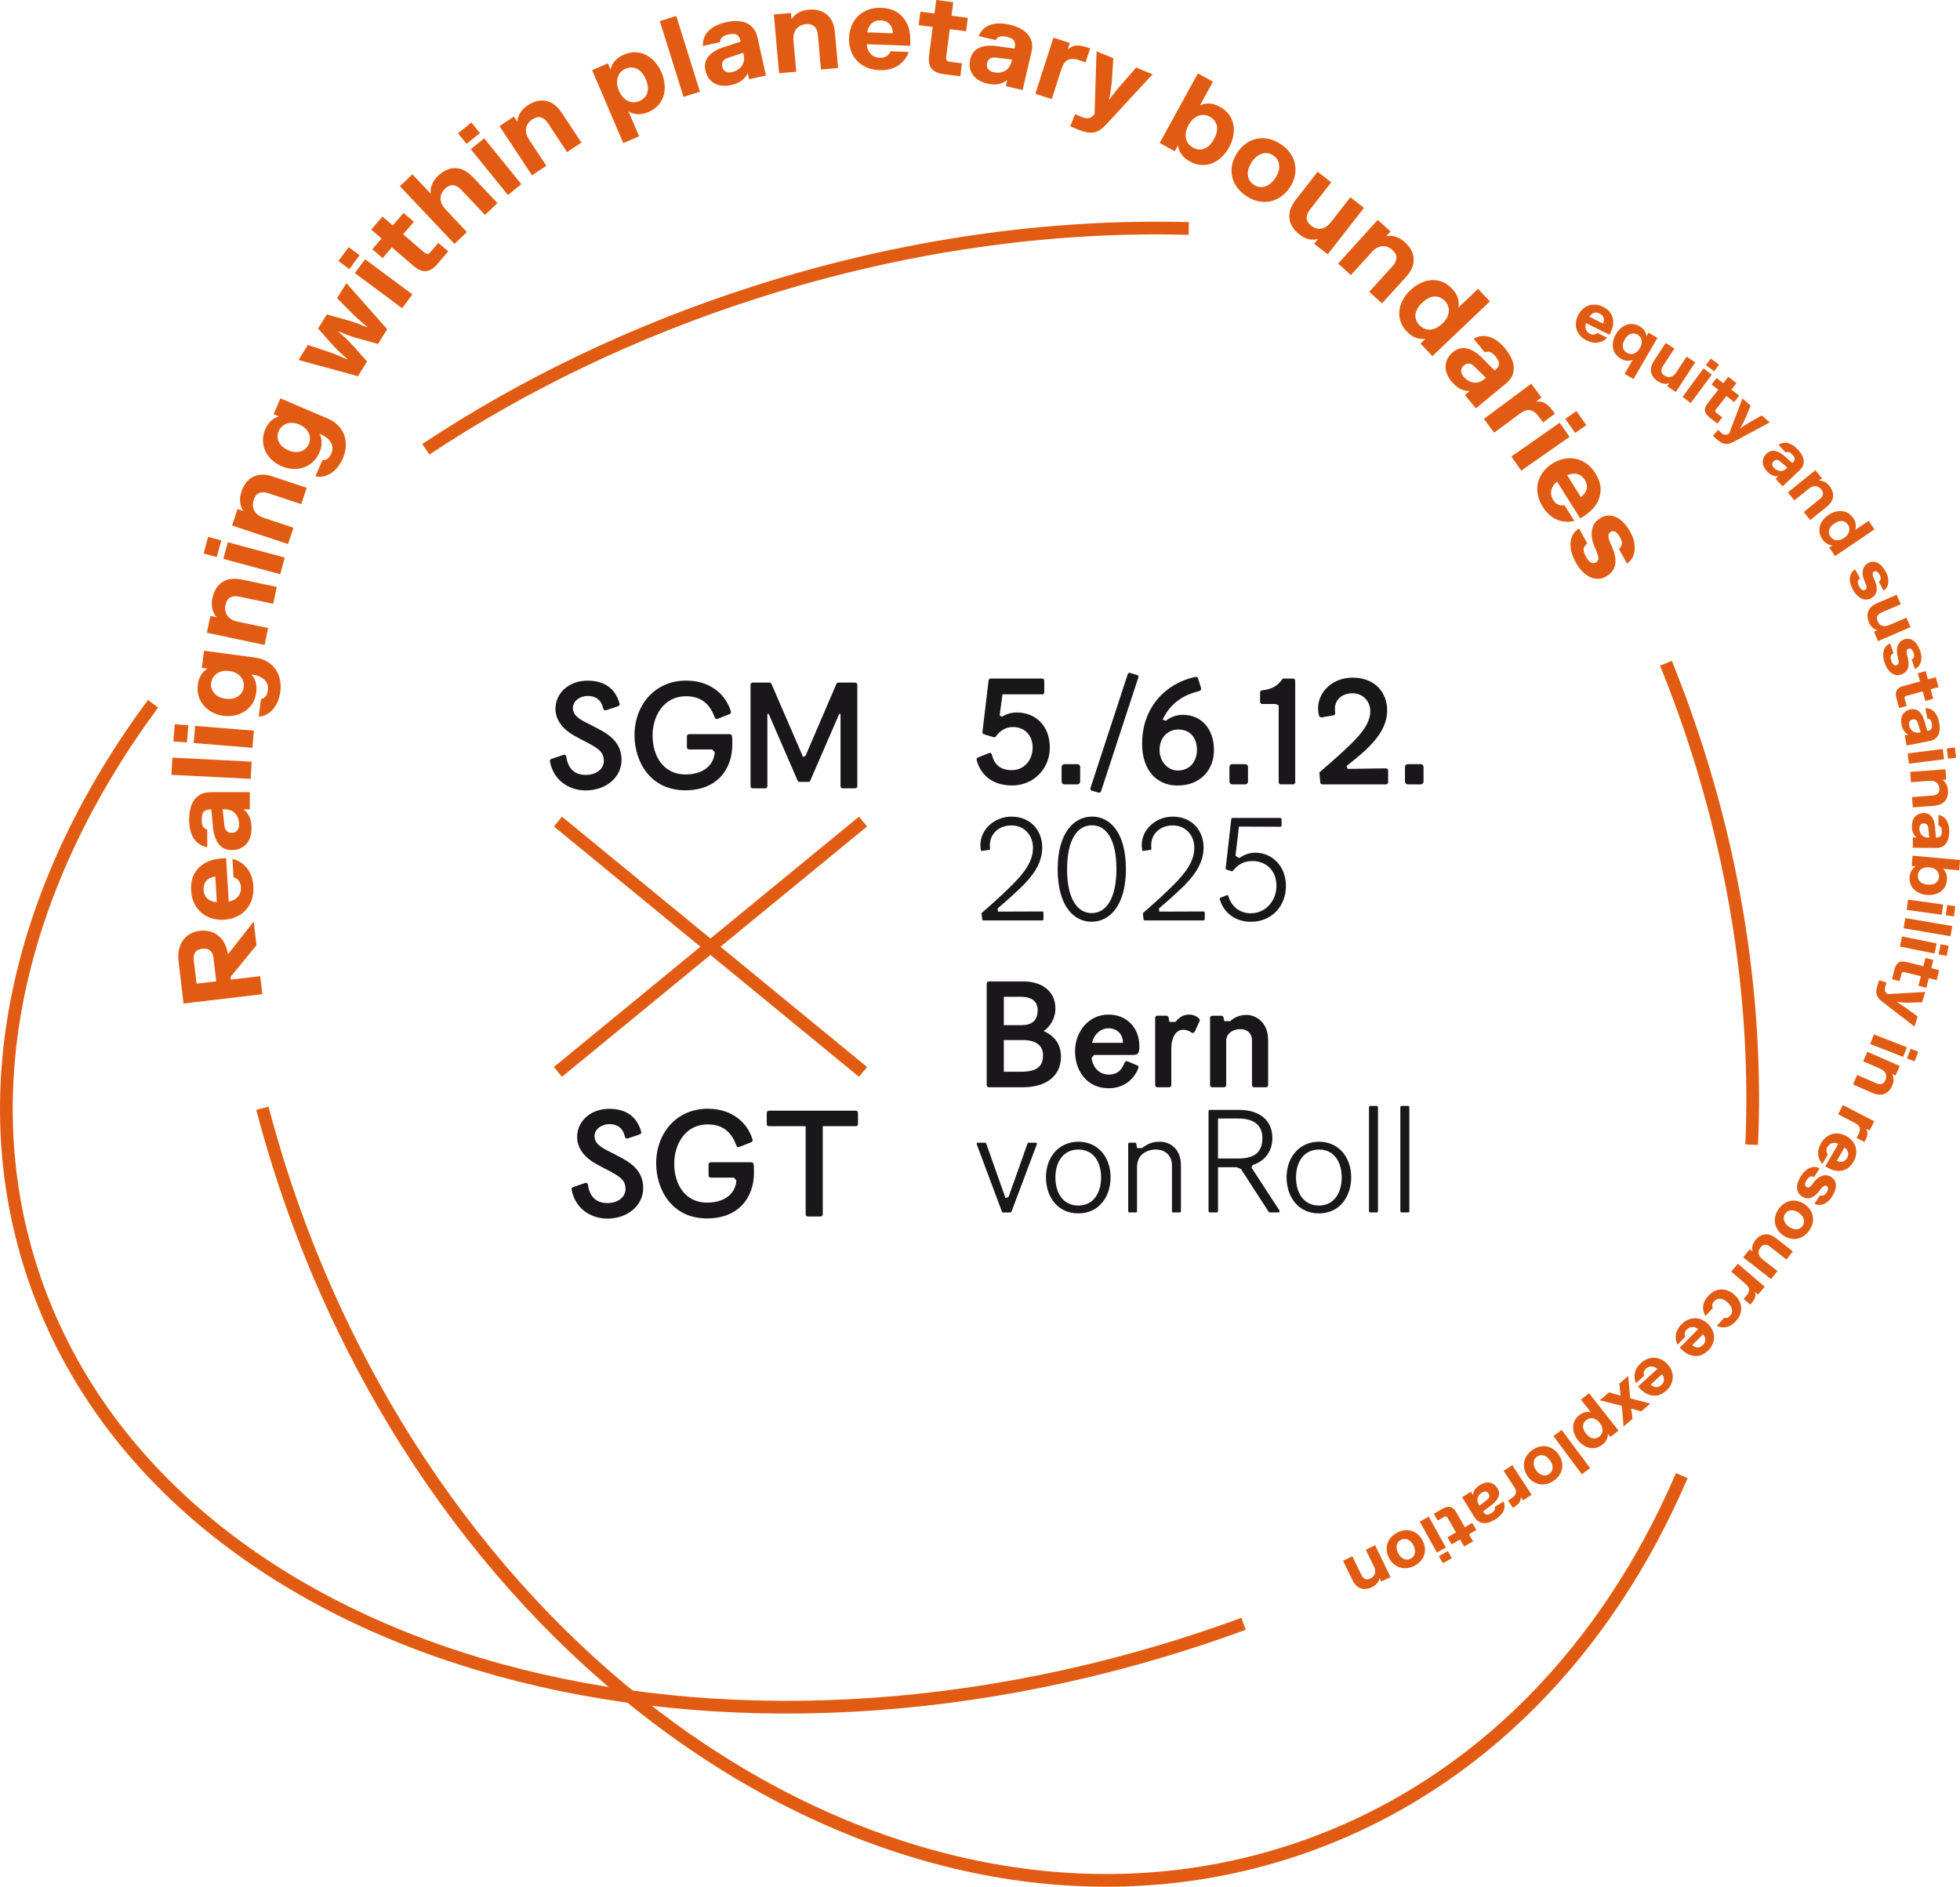 <?xml version="1.0" encoding="UTF-8"?><svg id="Ebene_1" xmlns="http://www.w3.org/2000/svg" xmlns:xlink="http://www.w3.org/1999/xlink" viewBox="0 0 462.36 445.1"><defs><style>.cls-1{stroke:#e15c12;stroke-width:3px;}.cls-1,.cls-2{fill:none;}.cls-3{fill:#1a171b;}.cls-4{fill:#e15c12;}.cls-5{clip-path:url(#clippath-1);}.cls-6{clip-path:url(#clippath);}</style><clipPath id="clippath"><rect class="cls-2" width="462.36" height="445.1"/></clipPath><clipPath id="clippath-1"><rect class="cls-2" width="462.36" height="445.1"/></clipPath></defs><g class="cls-6"><path class="cls-4" d="M376.58,130.03c.11.28.22.56.31.82.09.26.15.51.17.73.02.22-.01.43-.1.62-.09.19-.25.35-.48.48-.83.46-1.62-.01-2.39-1.4-.4-.74-.57-1.35-.5-1.83.07-.49.36-.89.87-1.21l-1.96-3.56c-.6.35-1.07.8-1.39,1.35-.33.55-.53,1.17-.61,1.86-.08.69-.02,1.44.18,2.24.2.8.53,1.63,1,2.49.46.84.98,1.56,1.55,2.14.57.58,1.15,1.03,1.77,1.33s1.24.46,1.89.46c.64,0,1.27-.16,1.88-.5.75-.41,1.3-.89,1.67-1.44.36-.55.57-1.13.63-1.77s0-1.3-.17-2c-.17-.7-.42-1.4-.74-2.1l-.28-.61c-.32-.72-.47-1.3-.46-1.73,0-.43.21-.75.6-.97.28-.15.61-.15.98,0,.37.16.76.61,1.17,1.34.38.69.51,1.26.4,1.7-.11.45-.34.78-.69.99l1.92,3.49c.45-.29.83-.68,1.15-1.18.32-.5.52-1.08.62-1.73.1-.65.07-1.36-.07-2.13-.15-.76-.45-1.57-.92-2.41-.45-.81-.94-1.51-1.49-2.1-.55-.58-1.12-1.03-1.71-1.33-.6-.3-1.2-.46-1.83-.46-.62,0-1.24.16-1.85.5-.7.39-1.23.86-1.57,1.41-.35.56-.55,1.15-.63,1.8-.07.64-.04,1.31.12,2.01.15.7.38,1.39.7,2.07l.27.61ZM374.29,115.34c-.15.72-.61,1.36-1.37,1.92l-3.23-5.14c.88-.38,1.67-.48,2.39-.3.71.18,1.3.64,1.76,1.36.45.73.61,1.45.46,2.16M369.06,119.15c-.4.14-.84.13-1.34-.04-.5-.17-.93-.54-1.29-1.12-.49-.79-.65-1.58-.46-2.38.19-.8.63-1.47,1.34-1.99l5.47,8.7.57-.36c.5-.31.97-.65,1.41-1.02.45-.36.84-.75,1.2-1.16.94-1.12,1.47-2.38,1.6-3.79.13-1.41-.29-2.86-1.23-4.37-.6-.95-1.3-1.71-2.09-2.27-.8-.56-1.64-.94-2.54-1.12-.9-.18-1.82-.18-2.76.01-.94.19-1.85.56-2.73,1.11-.88.55-1.61,1.21-2.19,1.98-.58.77-.98,1.6-1.2,2.49-.22.89-.24,1.83-.07,2.81s.57,1.96,1.18,2.94c.48.77,1.02,1.41,1.62,1.92.6.51,1.21.89,1.86,1.15.65.26,1.31.4,1.98.44s1.34-.03,1.99-.21l-2.34-3.71ZM369.25,98.81l2.33,3.33,2.63-1.84-2.33-3.33-2.63,1.84ZM356.53,107.7l2.33,3.33,11.4-7.97-2.33-3.33-11.4,7.97ZM364.01,99.67l2.79-2.08-.56-.75c-.68-.92-1.33-1.52-1.94-1.8-.61-.29-1.27-.39-1.95-.3l1.29-.96-2.43-3.26-11.16,8.3,2.43,3.26,6.01-4.47c.96-.71,1.79-.99,2.5-.83.71.16,1.35.62,1.91,1.38l1.12,1.5ZM344.69,87.4c.02-.46.24-.86.66-1.2.36-.29.74-.44,1.15-.43.41,0,.84.23,1.29.67l2.73,2.68-.31.26c-.88.73-1.77,1.01-2.66.86-.89-.16-1.66-.63-2.31-1.41-.4-.48-.58-.95-.56-1.41M350.28,83.14c.35-.19.73-.24,1.14-.13.41.11.87.47,1.37,1.07.62.76.89,1.38.81,1.86-.08.49-.39.94-.91,1.38l-.1.09-3.02-3.03c-1.13-1.15-2.29-1.87-3.48-2.16-1.19-.29-2.3-.01-3.33.84-.59.49-1.03,1.02-1.31,1.6-.28.58-.43,1.17-.45,1.77-.01.6.1,1.2.35,1.81s.59,1.18,1.03,1.71c.77.93,1.52,1.56,2.23,1.87.72.31,1.41.45,2.09.43l-1.13.94,2.59,3.14,7.12-5.87c.71-.59,1.21-1.23,1.49-1.91.28-.68.39-1.38.32-2.09-.07-.71-.28-1.43-.65-2.15-.37-.73-.83-1.43-1.39-2.1-1.16-1.4-2.38-2.31-3.66-2.72-1.29-.41-2.54-.27-3.77.42l2.65,3.22ZM338.65,77.44c-.52.21-1.02.32-1.48.32-.47,0-.9-.1-1.29-.29-.39-.19-.73-.44-1.01-.73-.32-.34-.57-.71-.75-1.12-.18-.41-.25-.84-.22-1.3.03-.46.17-.94.43-1.43.26-.49.65-.99,1.18-1.49s1.05-.87,1.55-1.11c.5-.23.98-.35,1.44-.35.45,0,.88.1,1.29.29s.77.46,1.09.79c.28.3.51.65.67,1.06.17.41.24.84.22,1.3-.02.46-.15.95-.39,1.46-.24.51-.62,1.02-1.15,1.52s-1.06.86-1.58,1.08M335.1,81.06l2.8,2.95,13.57-12.91-2.8-2.95-4.65,4.42c.15-.61.13-1.32-.08-2.12-.21-.8-.68-1.59-1.42-2.36-.73-.76-1.51-1.3-2.35-1.62-.84-.32-1.69-.44-2.55-.38-.86.07-1.71.3-2.55.71-.84.41-1.63.96-2.35,1.64-.72.69-1.31,1.44-1.76,2.26-.45.82-.73,1.66-.84,2.51-.11.86-.03,1.71.25,2.57.27.86.77,1.67,1.5,2.43.74.77,1.5,1.29,2.29,1.53.79.25,1.49.31,2.11.18l-1.16,1.11ZM328.02,54.6l-3.01-2.73-9.35,10.3,3.01,2.73,4.95-5.45c.77-.85,1.58-1.3,2.45-1.37.87-.07,1.66.23,2.39.89.67.61.99,1.24.96,1.89-.03.64-.34,1.29-.93,1.94l-5.49,6.04,3.01,2.73,5.67-6.24c1.27-1.4,1.87-2.82,1.8-4.25-.07-1.44-.76-2.75-2.08-3.95-.67-.61-1.38-1.04-2.13-1.28-.74-.24-1.49-.29-2.24-.16l.99-1.09ZM310,57.5l3.21,2.5,8.55-10.97-3.21-2.5-4.52,5.8c-.7.9-1.47,1.43-2.29,1.59-.83.16-1.62-.06-2.4-.67-.72-.56-1.08-1.16-1.1-1.81-.02-.65.24-1.31.78-2l5.02-6.43-3.21-2.5-5.18,6.65c-1.16,1.49-1.65,2.95-1.48,4.38.18,1.43.97,2.69,2.38,3.79.72.56,1.45.93,2.2,1.1.75.17,1.47.15,2.16-.08l-.9,1.16ZM299.95,43.08c-.37.35-.77.61-1.22.8-.44.19-.92.27-1.42.25-.5-.02-1.01-.2-1.53-.55-.52-.34-.89-.74-1.1-1.19-.21-.45-.32-.92-.33-1.4,0-.48.08-.96.26-1.43.17-.47.39-.9.64-1.29.26-.39.57-.75.93-1.1.37-.35.77-.61,1.22-.8.45-.19.92-.27,1.42-.25.5.02,1.01.2,1.53.55.52.34.89.74,1.1,1.19.21.45.32.92.32,1.4,0,.48-.08.96-.26,1.43-.17.47-.39.9-.64,1.29-.26.39-.57.75-.93,1.1M305.44,41.52c.21-.94.22-1.87.05-2.77-.17-.9-.54-1.77-1.1-2.58-.56-.82-1.32-1.54-2.27-2.17-.97-.64-1.94-1.05-2.91-1.25s-1.91-.19-2.81,0c-.9.2-1.74.58-2.52,1.14-.78.57-1.45,1.28-2.02,2.14-.57.86-.96,1.76-1.18,2.7-.21.94-.24,1.86-.06,2.76.17.9.54,1.77,1.1,2.58.56.82,1.32,1.55,2.29,2.19.95.63,1.92,1.04,2.89,1.23.97.19,1.91.19,2.81,0,.9-.2,1.74-.58,2.53-1.14.79-.56,1.46-1.27,2.04-2.13.57-.86.96-1.77,1.16-2.71M281.54,28.01c.43-.36.87-.61,1.31-.75.44-.13.88-.17,1.32-.12.44.06.84.18,1.2.38.41.22.75.51,1.05.85.29.34.49.73.61,1.17.11.44.12.93.03,1.48-.1.55-.32,1.14-.67,1.78-.35.64-.73,1.15-1.14,1.53-.41.38-.83.64-1.27.78-.44.15-.88.19-1.32.12-.44-.07-.86-.21-1.27-.44-.36-.2-.68-.46-.97-.79-.29-.33-.49-.72-.61-1.17-.12-.45-.14-.96-.07-1.52.07-.56.29-1.16.64-1.8.35-.64.74-1.14,1.18-1.51M277.9,34.27c.04.63.28,1.3.72,2,.44.7,1.13,1.31,2.07,1.82.92.51,1.83.78,2.73.83.9.05,1.75-.09,2.55-.42.8-.32,1.54-.81,2.22-1.45.68-.65,1.26-1.4,1.74-2.28.48-.88.81-1.77.99-2.69.18-.92.19-1.8.04-2.65-.16-.85-.49-1.64-1.02-2.37-.52-.73-1.24-1.35-2.17-1.86-.94-.51-1.82-.77-2.65-.77-.83,0-1.52.16-2.07.47l3.09-5.63-3.56-1.96-9.01,16.42,3.57,1.96.77-1.41ZM254.55,30.65c.81.33,1.51.54,2.12.61.61.08,1.16.05,1.65-.09.5-.13.96-.35,1.37-.66.42-.31.83-.69,1.25-1.14l10.95-11.84-3.86-1.59-3.27,3.72c-.58.67-1.15,1.34-1.69,2.02-.54.68-.99,1.28-1.33,1.8l-.1-.04c.13-.6.26-1.33.39-2.18.13-.85.22-1.73.29-2.63l.31-4.9-3.96-1.63-.47,14.85c-.46.51-.91.81-1.34.91-.44.1-.94.03-1.52-.21l-1.71-.7-1.17,2.85,2.08.86ZM256.09,14.71l1.07-3.31-.89-.29c-1.09-.35-1.96-.46-2.63-.34-.67.12-1.25.42-1.76.89l.49-1.53-3.87-1.25-4.26,13.24,3.87,1.25,2.3-7.13c.37-1.14.89-1.85,1.56-2.13.67-.28,1.46-.28,2.36.01l1.78.57ZM233.06,16.24c-.26-.38-.33-.83-.21-1.35.1-.45.32-.8.65-1.04.33-.24.81-.33,1.43-.26l3.79.47-.09.39c-.26,1.11-.79,1.88-1.59,2.29-.8.42-1.7.51-2.69.28-.61-.14-1.04-.4-1.3-.78M234.91,9.46c.16-.37.43-.63.83-.8.39-.16.97-.16,1.74.02.96.22,1.55.55,1.77.99.23.44.26.99.11,1.65l-.03.13-4.23-.57c-1.6-.23-2.95-.09-4.08.39-1.12.49-1.83,1.39-2.14,2.69-.17.75-.2,1.44-.07,2.07.13.63.37,1.19.72,1.68.35.49.81.9,1.38,1.23.56.33,1.18.58,1.86.74,1.18.28,2.15.32,2.91.13.76-.19,1.4-.5,1.92-.92l-.33,1.43,3.96.92,2.1-8.99c.21-.9.22-1.71.03-2.42-.19-.71-.53-1.33-1.01-1.86-.48-.52-1.09-.96-1.82-1.32-.73-.35-1.52-.63-2.38-.83-1.77-.41-3.29-.39-4.56.06-1.27.45-2.18,1.33-2.74,2.63l4.06.95ZM219.18,13c-.18,1.4,0,2.45.56,3.16s1.5,1.15,2.82,1.32l3.98.51.39-3.05-2.92-.38c-.62-.08-.89-.43-.81-1.05l.85-6.63,3.85.5.41-3.18-3.85-.49.41-3.18L220.85,0l-.41,3.18-3.32-.43-.41,3.18,3.32.43-.85,6.63ZM209.82,5.65c.51.53.78,1.26.81,2.21l-6.07-.23c.18-.94.54-1.65,1.1-2.14.55-.49,1.26-.72,2.11-.68.85.03,1.54.31,2.04.84M210.02,12.12c-.1.41-.37.77-.79,1.08-.42.31-.97.46-1.65.43-.93-.03-1.67-.36-2.23-.97-.56-.61-.86-1.35-.89-2.23l10.26.38.02-.67c.02-.59,0-1.17-.04-1.74-.05-.57-.15-1.12-.29-1.64-.39-1.41-1.14-2.56-2.23-3.46-1.09-.9-2.53-1.38-4.31-1.45-1.12-.04-2.14.11-3.06.45-.91.34-1.7.83-2.36,1.46-.66.64-1.17,1.4-1.54,2.28-.37.89-.58,1.85-.62,2.88-.04,1.03.1,2.01.4,2.92.3.91.77,1.71,1.38,2.39.62.68,1.38,1.23,2.28,1.64.9.41,1.93.63,3.09.68.91.03,1.74-.05,2.5-.25.76-.2,1.42-.5,2-.89.58-.39,1.07-.85,1.48-1.39.41-.54.73-1.12.95-1.76l-4.38-.16ZM186.6,3.06l-4.05.36,1.23,13.86,4.05-.36-.65-7.33c-.1-1.14.12-2.05.66-2.73.54-.68,1.3-1.07,2.27-1.16.91-.08,1.59.11,2.04.57.45.46.72,1.13.79,2l.72,8.13,4.05-.36-.75-8.39c-.17-1.88-.8-3.29-1.91-4.21-1.1-.92-2.54-1.31-4.32-1.15-.91.08-1.7.31-2.38.7-.68.38-1.23.9-1.63,1.54l-.13-1.47ZM171.15,16.86c-.4-.23-.66-.61-.77-1.13-.1-.45-.05-.86.14-1.22.19-.36.59-.65,1.18-.85l3.62-1.22.09.39c.25,1.11.1,2.03-.44,2.76-.54.72-1.31,1.2-2.3,1.42-.61.14-1.11.09-1.51-.14M169.88,9.95c-.02-.4.12-.76.4-1.08.29-.32.81-.57,1.58-.74.96-.21,1.63-.17,2.03.12.39.3.67.77.81,1.44l.03.13-4.06,1.32c-1.54.49-2.7,1.2-3.5,2.12-.8.93-1.05,2.04-.76,3.35.17.75.45,1.38.83,1.9.39.52.85.92,1.38,1.2.53.28,1.12.45,1.77.51.65.05,1.32,0,2-.14,1.18-.26,2.08-.65,2.68-1.15.6-.5,1.04-1.05,1.33-1.67l.32,1.44,3.97-.89-2.01-9.01c-.2-.9-.54-1.64-1.03-2.2-.48-.56-1.05-.97-1.71-1.23-.66-.26-1.4-.39-2.21-.4-.81,0-1.65.09-2.5.28-1.77.4-3.14,1.08-4.08,2.04-.95.96-1.39,2.15-1.33,3.56l4.07-.91ZM161.24,22.85l3.88-1.21-5.59-17.87-3.88,1.21,5.59,17.87ZM145.57,19.53c-.02-.56.06-1.06.22-1.49.17-.43.4-.8.72-1.11.31-.31.66-.54,1.04-.7.43-.18.86-.28,1.31-.3.45-.02.88.07,1.3.25.42.18.81.48,1.18.89.37.42.7.96.99,1.63.29.67.45,1.29.49,1.84.04.55-.01,1.05-.17,1.48-.15.43-.39.8-.72,1.11-.33.3-.7.55-1.13.73-.38.16-.78.25-1.22.27-.44.02-.87-.06-1.3-.25s-.84-.48-1.24-.88c-.4-.4-.74-.94-1.02-1.61-.29-.67-.44-1.29-.46-1.86M143.42,14.94l-3.74,1.6,7.35,17.22,3.74-1.6-2.52-5.9c.52.36,1.19.58,2.01.67.82.08,1.72-.08,2.71-.5.97-.41,1.75-.96,2.34-1.64.59-.68,1.01-1.43,1.25-2.26.24-.83.31-1.71.22-2.64-.09-.93-.33-1.86-.72-2.78-.39-.92-.9-1.73-1.51-2.44s-1.3-1.26-2.06-1.67c-.76-.4-1.59-.62-2.5-.67-.9-.04-1.83.14-2.8.56-.98.42-1.73.96-2.24,1.61-.51.65-.81,1.29-.91,1.92l-.63-1.48ZM121.21,27.51l-3.39,2.24,7.68,11.6,3.39-2.24-4.06-6.13c-.63-.95-.87-1.86-.72-2.71.15-.86.63-1.56,1.45-2.1.76-.5,1.45-.66,2.06-.47.62.19,1.17.65,1.65,1.38l4.5,6.8,3.39-2.24-4.65-7.03c-1.04-1.58-2.27-2.51-3.68-2.8-1.41-.29-2.86.06-4.34,1.05-.76.5-1.35,1.08-1.76,1.74-.42.66-.65,1.37-.71,2.13l-.81-1.23ZM110.06,33.95l3.16-2.56-2.02-2.5-3.16,2.56,2.02,2.49ZM119.81,46.01l3.16-2.56-8.75-10.82-3.16,2.56,8.75,10.81ZM97.28,41.13l-2.95,2.79,12.87,13.61,2.95-2.79-5.05-5.35c-.78-.83-1.18-1.68-1.18-2.55,0-.87.35-1.64,1.07-2.32.66-.62,1.31-.9,1.95-.82.64.08,1.26.44,1.86,1.07l5.61,5.93,2.95-2.79-5.79-6.12c-1.3-1.37-2.67-2.08-4.1-2.12-1.44-.04-2.8.55-4.1,1.78-.66.62-1.14,1.3-1.44,2.02-.3.72-.41,1.46-.33,2.22l-4.32-4.57ZM97.52,62.71c1.07.92,2.05,1.34,2.95,1.27.9-.08,1.78-.62,2.66-1.64l2.61-3.04-2.33-2-1.92,2.23c-.41.47-.85.51-1.32.1l-5.07-4.36,2.53-2.94-2.44-2.09-2.53,2.94-2.44-2.09-2.65,3.08,2.44,2.09-2.18,2.54,2.44,2.09,2.18-2.54,5.07,4.36ZM82.41,63.48l2.42-3.27-2.58-1.91-2.42,3.27,2.58,1.91ZM94.87,72.72l2.42-3.27-11.17-8.29-2.42,3.26,11.17,8.29ZM75.03,77.51l3.15,3.54c.65.74,1.31,1.42,1.97,2.03.66.61,1.25,1.14,1.77,1.59l-.06.09c-.62-.28-1.35-.6-2.17-.94-.83-.35-1.7-.67-2.62-.97l-4.44-1.47-2.2,3.54,14,3.83,2.16-3.48-3.15-3.54c-.55-.64-1.15-1.26-1.8-1.86-.65-.61-1.26-1.16-1.83-1.66l.03-.04c.7.29,1.47.59,2.3.91.83.32,1.65.58,2.47.79l4.57,1.27,2.16-3.48-9.62-10.87-2.2,3.54,3.28,3.33c.68.7,1.36,1.34,2.03,1.92.67.59,1.28,1.1,1.8,1.53l-.06.09c-.63-.27-1.37-.56-2.21-.88-.84-.32-1.74-.61-2.69-.87l-4.57-1.27-2.06,3.32ZM75.72,102.49c.64.27,1.16.59,1.56.96.4.36.69.74.88,1.13.19.39.28.79.28,1.19,0,.4-.09.79-.24,1.15-.08.18-.17.37-.29.57-.12.2-.26.39-.42.55-.17.16-.37.29-.61.4-.24.1-.52.14-.84.12l-1.63,3.81c.67.15,1.33.15,1.96,0,.63-.15,1.23-.41,1.79-.78.56-.37,1.07-.86,1.54-1.45s.87-1.29,1.21-2.07c.39-.9.61-1.82.66-2.74.06-.93-.06-1.8-.34-2.63-.29-.83-.75-1.59-1.4-2.27-.65-.68-1.48-1.24-2.5-1.68l-11.19-4.78-1.6,3.74,1.23.52c-.2.07-.44.16-.72.29-.28.12-.56.3-.86.54-.29.23-.58.53-.86.9-.28.36-.53.8-.75,1.31-.39.9-.57,1.79-.55,2.66.02.87.2,1.69.56,2.46.36.77.87,1.47,1.52,2.09.66.62,1.43,1.12,2.31,1.5.89.38,1.78.59,2.68.64.9.05,1.76-.07,2.56-.35.81-.27,1.53-.71,2.17-1.31.64-.6,1.15-1.34,1.53-2.23.22-.51.36-.99.43-1.45.07-.46.09-.87.06-1.26-.03-.38-.1-.71-.2-1-.1-.29-.2-.52-.3-.7l.37.16ZM66.57,105.33c-.37-.35-.65-.73-.82-1.14-.18-.4-.27-.82-.27-1.24,0-.42.08-.83.25-1.22.18-.43.44-.79.76-1.1.32-.31.7-.53,1.13-.68.43-.15.9-.21,1.4-.19.5.02,1.04.15,1.59.39.56.24,1.02.53,1.39.89.37.35.65.73.84,1.14.18.41.28.84.28,1.28,0,.45-.09.89-.27,1.31-.17.39-.41.73-.71,1.02-.31.29-.67.51-1.08.66-.41.15-.88.22-1.39.19-.51-.03-1.06-.16-1.65-.42-.59-.25-1.07-.55-1.44-.91M56.03,120.11l-1.28,3.86,13.2,4.38,1.28-3.86-6.98-2.32c-1.08-.36-1.83-.92-2.24-1.69-.41-.77-.47-1.61-.16-2.55.29-.86.73-1.41,1.33-1.64s1.32-.21,2.15.07l7.74,2.57,1.28-3.86-8-2.66c-1.79-.6-3.33-.57-4.62.07-1.29.64-2.21,1.81-2.77,3.5-.29.86-.39,1.68-.31,2.46.08.78.33,1.48.76,2.11l-1.4-.46ZM51.14,131.41l1.06-3.93-3.1-.84-1.06,3.93,3.1.84ZM66.11,135.46l1.06-3.93-13.43-3.62-1.06,3.93,13.43,3.62ZM49.64,145.29l-.84,3.98,13.61,2.88.84-3.98-7.2-1.52c-1.12-.24-1.92-.71-2.42-1.43-.5-.71-.64-1.55-.44-2.51.19-.89.57-1.48,1.14-1.78.57-.3,1.29-.36,2.14-.18l7.98,1.69.84-3.98-8.24-1.74c-1.85-.39-3.38-.19-4.58.59-1.2.78-1.99,2.05-2.36,3.79-.19.89-.2,1.72-.03,2.48.17.76.5,1.44.99,2.02l-1.44-.3ZM59.65,159.17c.69.09,1.27.26,1.75.51.48.24.86.53,1.15.86.29.33.48.69.58,1.08.1.39.12.78.07,1.17-.03.19-.07.4-.12.63-.06.23-.14.44-.26.64-.12.2-.28.38-.48.54-.2.16-.46.28-.77.34l-.55,4.11c.69-.03,1.32-.21,1.89-.52.57-.31,1.08-.72,1.52-1.23.44-.51.8-1.11,1.09-1.81.29-.7.49-1.47.61-2.32.13-.97.1-1.91-.09-2.82-.19-.91-.54-1.72-1.03-2.45-.5-.72-1.15-1.33-1.96-1.82-.81-.49-1.76-.8-2.85-.95l-12.06-1.62-.54,4.03,1.33.18c-.18.12-.38.28-.62.47-.23.19-.46.44-.68.75-.22.3-.42.67-.59,1.09-.17.43-.3.91-.37,1.46-.13.97-.07,1.88.18,2.71.25.83.65,1.58,1.2,2.23.55.65,1.23,1.19,2.02,1.61.8.42,1.67.7,2.63.82.95.13,1.87.09,2.75-.1.88-.2,1.67-.54,2.38-1.02.7-.48,1.28-1.1,1.75-1.84.46-.75.75-1.6.88-2.55.07-.55.08-1.05.03-1.51-.06-.46-.15-.87-.28-1.23-.13-.36-.28-.66-.46-.91-.17-.25-.33-.45-.47-.59l.4.05ZM51.59,164.35c-.45-.24-.82-.53-1.1-.88-.28-.34-.47-.72-.59-1.12-.12-.4-.15-.82-.09-1.24.06-.46.21-.88.44-1.26.23-.38.54-.7.91-.96.38-.25.81-.44,1.3-.55.49-.11,1.04-.13,1.64-.05.6.08,1.13.24,1.58.48.45.24.82.53,1.11.88.29.34.49.73.61,1.16.12.43.15.88.09,1.33-.06.42-.19.82-.41,1.17-.22.36-.51.66-.87.92-.36.26-.79.44-1.29.56-.5.11-1.07.13-1.71.04-.64-.09-1.18-.25-1.63-.49M44.1,175.16l.33-4.05-3.2-.26-.33,4.05,3.2.26ZM59.56,176.42l.33-4.05-13.86-1.13-.33,4.05,13.86,1.13ZM59.15,183.74l.21-4.06-18.7-.95-.21,4.06,18.7.95ZM55.94,195.96c-.31.34-.74.51-1.27.51-.46,0-.85-.13-1.16-.4s-.5-.71-.58-1.34l-.4-3.8h.4c1.14,0,2.01.34,2.59,1.03.59.69.88,1.54.88,2.56,0,.62-.16,1.11-.47,1.44M48.92,195.7c-.39-.07-.71-.28-.96-.63-.25-.35-.38-.91-.38-1.7,0-.98.19-1.63.56-1.95.38-.32.9-.48,1.58-.48h.13l.4,4.25c.14,1.6.58,2.9,1.31,3.88.73.98,1.77,1.47,3.1,1.47.77,0,1.44-.13,2.03-.4.59-.27,1.08-.63,1.47-1.08.39-.46.69-.99.88-1.62.2-.62.29-1.28.29-1.98,0-1.21-.18-2.17-.53-2.86-.36-.69-.8-1.25-1.34-1.66h1.47s0-4.06,0-4.06h-9.23c-.93,0-1.72.17-2.37.52-.65.35-1.18.82-1.58,1.4-.4.59-.69,1.28-.87,2.07-.18.79-.27,1.63-.27,2.5,0,1.82.36,3.29,1.1,4.43.73,1.13,1.79,1.82,3.18,2.07v-4.17ZM48.67,207.81c.48-.55,1.18-.9,2.12-1.02l.36,6.06c-.95-.09-1.7-.38-2.24-.88-.54-.5-.83-1.18-.88-2.04-.05-.85.16-1.56.64-2.12M55.09,206.99c.42.07.8.29,1.15.68s.55.92.59,1.6c.06.93-.19,1.7-.75,2.31-.55.61-1.26.98-2.13,1.11l-.61-10.25-.67.04c-.59.04-1.16.11-1.73.21-.57.11-1.1.25-1.61.45-1.36.53-2.44,1.38-3.22,2.55-.79,1.17-1.13,2.65-1.02,4.43.07,1.12.31,2.12.74,3,.43.88.99,1.61,1.68,2.2.7.59,1.51,1.03,2.42,1.32.92.29,1.9.4,2.93.33,1.03-.06,1.99-.29,2.87-.68.88-.39,1.63-.93,2.25-1.61.62-.68,1.09-1.49,1.41-2.43.32-.94.44-1.99.38-3.15-.05-.91-.22-1.73-.49-2.46-.28-.73-.63-1.37-1.08-1.91-.44-.54-.95-.98-1.53-1.34-.58-.36-1.19-.62-1.84-.77l.26,4.38ZM51.02,231.51l-4.65.55-.68-5.71c-.07-.6.04-1.15.34-1.64.3-.49.87-.79,1.7-.89.83-.1,1.46.06,1.87.46.42.41.66.91.73,1.51l.68,5.71ZM54.39,230.44l6.12-7.46-.66-5.58-6.08,7.73c-.13-.94-.39-1.77-.77-2.51-.38-.74-.86-1.34-1.43-1.82-.57-.48-1.22-.83-1.97-1.05-.74-.22-1.55-.27-2.42-.17-.87.1-1.64.35-2.32.73s-1.25.89-1.69,1.52c-.45.63-.76,1.36-.95,2.2-.19.84-.22,1.76-.1,2.75l1.18,9.96,18.59-2.21-.51-4.25-6.91.82-.08-.66Z"/><path class="cls-4" d="M325.83,373.11l2.2-1.06-3.64-7.51-2.2,1.06,1.92,3.97c.3.62.37,1.17.21,1.67-.16.5-.5.88-1.03,1.13-.49.24-.91.28-1.27.11-.35-.16-.64-.48-.87-.95l-2.13-4.4-2.2,1.07,2.21,4.55c.49,1.02,1.15,1.67,1.96,1.95s1.7.19,2.67-.28c.49-.24.89-.54,1.19-.9.3-.36.5-.76.59-1.21l.38.79ZM329.53,365.62c-.08-.29-.1-.58-.07-.87.03-.29.12-.56.27-.82.15-.26.4-.47.73-.65s.65-.26.95-.24c.3.02.58.09.83.23.25.14.48.32.68.55.2.23.36.46.49.71.13.24.23.51.31.81.08.29.1.58.07.87-.03.29-.12.56-.27.82-.15.26-.4.47-.73.65-.33.18-.65.26-.95.24-.3-.02-.58-.09-.83-.23-.26-.14-.48-.32-.68-.55-.2-.23-.36-.46-.49-.71-.13-.25-.23-.52-.31-.81M328.78,368.96c.44.38.92.65,1.45.82.53.17,1.08.22,1.68.16.59-.06,1.19-.25,1.8-.57.61-.33,1.11-.72,1.49-1.17.38-.46.65-.95.8-1.48.15-.53.2-1.08.12-1.65-.07-.57-.26-1.13-.55-1.68-.29-.55-.65-1.01-1.09-1.4-.43-.38-.91-.66-1.44-.83s-1.08-.22-1.68-.16-1.2.25-1.81.58c-.6.32-1.1.71-1.48,1.17-.38.46-.65.95-.8,1.48-.15.53-.2,1.08-.13,1.66.07.58.25,1.14.54,1.69.29.55.65,1.01,1.09,1.39M341.56,365.92l-2.13,1.18.93,1.68,2.13-1.18-.93-1.68ZM337.04,357.78l-2.13,1.18,4.05,7.3,2.13-1.18-4.05-7.3ZM343.56,356.81c-.42-.73-.9-1.17-1.42-1.3-.52-.14-1.13,0-1.83.4l-2.08,1.21.92,1.6,1.53-.89c.32-.19.58-.12.77.2l2.01,3.47-2.01,1.17.97,1.67,2.01-1.17.96,1.67,2.11-1.22-.97-1.67,1.74-1.01-.97-1.67-1.74,1.01-2.01-3.47ZM350.5,351.87c.27.05.49.21.66.49.15.24.2.48.16.72-.04.24-.21.48-.5.72l-1.81,1.4-.13-.2c-.36-.58-.46-1.13-.29-1.65.17-.52.51-.94,1.03-1.26.32-.2.61-.27.88-.22M352.58,355.54c.09.22.08.45-.02.69-.1.24-.35.48-.75.73-.5.31-.89.42-1.17.33-.28-.09-.53-.31-.74-.65l-.04-.07,2.04-1.55c.77-.58,1.3-1.21,1.57-1.89.27-.68.2-1.37-.23-2.05-.24-.39-.52-.7-.85-.91-.32-.22-.66-.35-1.02-.41-.36-.06-.72-.04-1.1.06-.38.1-.75.25-1.1.47-.62.38-1.05.77-1.29,1.17-.24.4-.38.8-.43,1.21l-.46-.75-2.08,1.28,2.91,4.71c.29.47.63.82,1.01,1.04.38.22.79.34,1.22.36.43.02.87-.05,1.33-.21s.91-.38,1.36-.65c.93-.57,1.57-1.23,1.91-1.96.35-.73.37-1.49.05-2.28l-2.13,1.32ZM355.74,353.99l1.15,1.74.47-.31c.57-.38.96-.74,1.15-1.1.19-.36.27-.74.24-1.16l.53.8,2.04-1.34-4.58-6.98-2.04,1.34,2.47,3.76c.39.6.53,1.11.41,1.53-.12.42-.42.78-.89,1.1l-.94.62ZM361.95,346.08c-.11-.28-.17-.57-.18-.86,0-.29.05-.57.17-.85.12-.27.34-.52.64-.73.31-.21.61-.33.91-.35.3-.02.58.02.85.13.27.11.52.26.74.46.23.2.42.42.58.64.16.23.3.48.41.76.11.28.17.57.18.86,0,.29-.05.57-.17.85-.12.27-.34.52-.64.73-.31.21-.61.33-.91.35-.3.02-.58-.02-.85-.13-.27-.11-.52-.26-.74-.46-.23-.2-.42-.42-.58-.64-.16-.23-.29-.48-.41-.76M361.61,349.49c.48.32.99.54,1.53.64.54.1,1.1.09,1.69-.04.58-.13,1.15-.39,1.71-.79.57-.4,1.02-.85,1.34-1.35.32-.5.53-1.02.62-1.57.09-.54.06-1.1-.08-1.66-.14-.56-.39-1.09-.75-1.6-.35-.51-.77-.93-1.25-1.25-.48-.33-.99-.54-1.53-.64-.54-.1-1.1-.09-1.68.04-.58.13-1.15.4-1.73.8-.56.39-1,.84-1.33,1.34s-.53,1.02-.62,1.57c-.09.54-.06,1.1.07,1.66.14.56.39,1.1.74,1.61.36.51.77.92,1.25,1.25M368.41,337.33l-1.96,1.45,6.7,9.02,1.96-1.45-6.7-9.02ZM377.92,336.67c.1.32.13.62.11.9-.03.27-.11.53-.24.75-.13.23-.3.42-.49.57-.22.17-.46.3-.71.38-.26.08-.52.1-.79.06-.27-.04-.55-.15-.82-.33-.28-.18-.55-.44-.83-.79-.27-.34-.46-.67-.57-.99-.11-.31-.16-.61-.14-.88.02-.28.1-.53.24-.75.14-.23.32-.43.54-.6.19-.15.42-.27.66-.35.25-.08.51-.1.79-.06.28.04.56.15.85.32.29.17.57.43.85.77.27.35.46.68.55,1M379.89,339l1.92-1.51-6.96-8.82-1.92,1.51,2.39,3.02c-.36-.13-.78-.15-1.27-.07-.49.08-.99.32-1.49.71-.49.39-.86.83-1.1,1.32s-.36.99-.37,1.51c0,.52.09,1.04.28,1.57.2.53.48,1.02.85,1.49.37.47.79.86,1.26,1.18.47.31.95.53,1.45.64.51.11,1.02.11,1.55,0,.53-.12,1.04-.37,1.54-.76.5-.4.85-.82,1.04-1.28.19-.46.27-.88.23-1.25l.6.76ZM379.56,328.48l-2.17,1.85,5.19,1.33.42,4.86,2.11-1.8-.3-2.43,2.34.68,2.17-1.86-4.76-1.23-.47-5.27-2.11,1.8.33,2.84-2.74-.78ZM390.67,327.24c-.44-.01-.86-.22-1.28-.61l2.7-2.45c.32.48.46.94.43,1.38-.03.44-.24.84-.62,1.18-.38.35-.79.51-1.23.5M387.87,324.55c-.13-.22-.16-.48-.11-.79.05-.31.23-.6.53-.88.41-.37.86-.55,1.36-.52s.93.22,1.32.58l-4.56,4.14.27.3c.24.26.49.5.75.73.26.22.53.42.81.58.76.44,1.56.62,2.4.55.84-.07,1.66-.47,2.45-1.19.5-.45.87-.95,1.12-1.47.25-.53.38-1.07.4-1.62.01-.55-.08-1.09-.3-1.63-.21-.54-.53-1.03-.94-1.49-.42-.46-.88-.82-1.4-1.09-.51-.26-1.05-.41-1.6-.45-.55-.03-1.11.05-1.67.25-.56.2-1.1.54-1.61,1.01-.4.37-.73.75-.96,1.16-.24.4-.4.81-.48,1.22-.08.41-.1.81-.05,1.22.05.4.16.79.33,1.15l1.95-1.77ZM400.51,317.88c-.44,0-.88-.17-1.31-.54l2.57-2.58c.34.46.51.91.5,1.35-.01.44-.2.85-.56,1.21-.36.36-.76.55-1.2.56M397.58,315.33c-.14-.21-.19-.47-.15-.79.03-.32.19-.61.48-.9.39-.39.84-.59,1.33-.59.49,0,.94.17,1.35.51l-4.35,4.37.29.28c.25.25.51.48.79.69.27.21.55.39.84.54.78.4,1.59.54,2.43.43.84-.12,1.64-.55,2.39-1.31.48-.48.82-.99,1.05-1.53.22-.54.33-1.09.31-1.63-.01-.55-.14-1.09-.38-1.61-.24-.52-.58-1.01-1.02-1.44-.44-.44-.92-.78-1.45-1.01-.53-.24-1.07-.36-1.62-.36-.55,0-1.1.11-1.65.34-.55.23-1.07.6-1.56,1.09-.38.39-.69.79-.9,1.21-.22.42-.36.83-.42,1.24-.06.41-.06.82,0,1.22s.2.78.39,1.13l1.86-1.87ZM404.06,308.58c-.12-.23-.17-.48-.14-.74.03-.27.19-.55.45-.84.27-.29.54-.48.83-.56s.57-.09.85-.03c.28.06.55.17.8.33.26.16.49.34.69.53.21.19.4.4.58.64.19.24.32.5.4.77.08.27.1.56.05.85-.05.29-.21.59-.48.88-.24.26-.47.42-.69.49-.22.06-.44.05-.66-.03l-1.76,1.92c.73.34,1.49.43,2.27.28.78-.15,1.52-.62,2.23-1.39.48-.52.82-1.06,1.02-1.61.2-.56.28-1.1.24-1.64-.04-.54-.2-1.06-.47-1.57-.27-.51-.63-.97-1.09-1.39s-.95-.74-1.48-.96c-.53-.22-1.06-.33-1.6-.33-.54,0-1.08.13-1.61.38-.53.25-1.04.64-1.52,1.16-.74.8-1.14,1.62-1.21,2.44-.07.82.12,1.59.57,2.3l1.72-1.88ZM411.31,306.41l1.58,1.36.37-.43c.45-.52.71-.98.8-1.38.09-.4.06-.79-.08-1.18l.73.63,1.59-1.85-6.33-5.43-1.59,1.85,3.41,2.93c.54.47.82.92.82,1.35,0,.44-.19.87-.55,1.3l-.73.85ZM412.73,294.7l-1.51,1.92,6.57,5.15,1.51-1.92-3.47-2.72c-.54-.42-.85-.88-.95-1.38-.09-.5.04-.98.4-1.44.34-.43.7-.65,1.09-.66.39,0,.79.15,1.2.47l3.85,3.02,1.51-1.92-3.98-3.12c-.89-.7-1.77-1-2.62-.9-.86.1-1.62.58-2.28,1.42-.34.43-.56.87-.66,1.32-.11.45-.09.88.04,1.3l-.69-.54ZM421.37,288.82c-.2-.23-.35-.48-.45-.75-.1-.27-.14-.56-.12-.85.02-.3.14-.6.36-.91.22-.3.46-.52.74-.63.27-.12.56-.17.85-.16.29,0,.57.07.85.19.28.11.53.25.76.41.23.16.44.36.64.58.2.23.35.48.45.75.1.27.14.56.12.85-.02.3-.14.6-.36.91-.22.3-.46.52-.74.63-.28.12-.56.17-.85.16-.29,0-.57-.07-.85-.19-.28-.11-.53-.25-.76-.41-.23-.16-.44-.36-.64-.58M422.19,292.15c.56.14,1.11.18,1.66.09.55-.08,1.07-.28,1.57-.6.5-.32.95-.76,1.35-1.31.4-.57.67-1.14.81-1.72.14-.58.16-1.14.06-1.68-.1-.54-.31-1.06-.63-1.54-.32-.48-.74-.9-1.24-1.26-.51-.36-1.04-.62-1.59-.76-.56-.15-1.11-.18-1.66-.1-.55.08-1.07.28-1.57.6-.5.32-.96.76-1.36,1.33-.4.56-.67,1.12-.8,1.7-.14.58-.16,1.14-.06,1.68.1.54.31,1.06.62,1.54.32.48.73.91,1.24,1.27.51.36,1.04.61,1.6.76M427.58,279.33c-.12.14-.23.27-.34.4-.11.12-.22.22-.34.3-.11.07-.23.11-.36.12-.13,0-.26-.03-.39-.12-.48-.31-.46-.86.06-1.66.27-.42.55-.68.82-.79.28-.1.57-.06.89.12l1.32-2.05c-.36-.22-.73-.34-1.11-.35-.38-.02-.77.05-1.16.21-.39.16-.76.4-1.13.73-.37.33-.71.74-1.03,1.24-.31.49-.54.96-.69,1.43-.15.46-.21.9-.2,1.31.02.41.11.79.29,1.13.18.34.45.62.8.85.43.28.84.44,1.23.47.39.04.76-.02,1.11-.17.35-.15.69-.37,1.01-.66.32-.29.62-.62.9-.99l.24-.32c.29-.37.55-.62.78-.74.23-.12.46-.11.68.04.16.1.25.28.27.52.02.24-.1.58-.38,1-.26.39-.52.63-.79.7s-.51.04-.72-.08l-1.3,2.01c.28.16.6.25.95.27.35.03.72-.03,1.09-.16.37-.13.74-.35,1.1-.64.36-.29.7-.68,1.01-1.17.3-.47.53-.93.68-1.38.15-.46.23-.88.22-1.28,0-.4-.1-.77-.28-1.1-.18-.33-.44-.61-.79-.83-.4-.26-.8-.4-1.2-.43s-.77.04-1.13.18c-.36.14-.7.35-1.03.63-.33.28-.63.6-.9.96l-.24.32ZM434.7,274.03c-.42.12-.89.06-1.4-.19l1.83-3.15c.45.36.72.75.83,1.18.1.43.02.87-.23,1.31-.26.44-.6.73-1.02.85M431.21,272.31c-.19-.17-.3-.41-.35-.72-.05-.31.03-.64.23-1,.28-.48.66-.78,1.14-.91.48-.12.96-.07,1.43.15l-3.09,5.33.35.2c.31.18.62.33.93.47.32.14.63.24.95.31.86.19,1.68.12,2.46-.21.78-.32,1.44-.95,1.98-1.88.34-.58.55-1.16.62-1.74s.04-1.13-.11-1.66c-.15-.53-.41-1.01-.77-1.46-.37-.45-.82-.83-1.35-1.14-.54-.31-1.09-.51-1.66-.61-.57-.1-1.12-.08-1.66.06-.54.13-1.04.38-1.51.75-.47.36-.88.85-1.23,1.45-.27.47-.46.94-.57,1.4-.11.46-.14.9-.09,1.31.04.42.15.81.32,1.18.17.37.39.7.66,1l1.32-2.28ZM437.96,268.45l1.85.96.26-.5c.31-.61.47-1.12.46-1.52,0-.41-.12-.78-.36-1.13l.86.44,1.12-2.17-7.42-3.83-1.12,2.17,3.99,2.06c.64.33,1.01.71,1.1,1.13.1.42.02.89-.24,1.39l-.52,1ZM447.17,253.71l.98-2.24-7.65-3.34-.98,2.24,4.05,1.77c.63.27,1.04.65,1.25,1.13.2.48.19.99-.05,1.53-.22.5-.51.8-.89.91-.37.1-.8.05-1.28-.16l-4.49-1.96-.98,2.24,4.63,2.02c1.04.45,1.96.52,2.76.21.8-.32,1.42-.96,1.85-1.94.22-.5.33-.99.32-1.45,0-.47-.12-.9-.34-1.31l.81.35ZM450.73,247.41l-.89,2.27,1.8.7.89-2.27-1.8-.7ZM442.05,244.03l-.88,2.27,7.78,3.03.89-2.27-7.78-3.03ZM442.87,232.5c-.15.5-.24.93-.25,1.3-.01.37.03.69.14.99.11.29.26.55.47.79.21.23.46.46.74.69l7.66,5.91.74-2.39-2.4-1.75c-.43-.31-.86-.61-1.3-.9-.44-.29-.82-.52-1.14-.7l.02-.06c.37.05.81.09,1.33.12.52.03,1.04.04,1.59.03l2.95-.07.76-2.45-8.9.51c-.33-.25-.53-.5-.61-.75-.08-.26-.07-.56.04-.92l.33-1.06-1.76-.55-.4,1.29ZM449.81,226.96c-.82-.2-1.46-.17-1.92.12-.46.28-.79.81-.98,1.59l-.58,2.34,1.79.44.43-1.71c.09-.36.32-.5.68-.41l3.89.97-.56,2.26,1.87.46.56-2.26,1.87.47.59-2.37-1.87-.46.49-1.95-1.87-.46-.49,1.95-3.89-.97ZM457.8,222.75l-.48,2.39,1.89.38.48-2.39-1.89-.38ZM448.67,220.91l-.48,2.39,8.18,1.65.48-2.39-8.18-1.65ZM449.46,216.58l-.41,2.4,11.07,1.89.41-2.4-11.08-1.89ZM459.34,213.51l-.33,2.42,1.91.26.34-2.42-1.91-.26ZM450.11,212.23l-.33,2.42,8.27,1.15.33-2.42-8.27-1.15ZM456.22,204.88c.3.15.54.33.72.54.18.21.31.44.38.7.07.25.1.5.08.75-.03.28-.1.54-.22.78-.12.24-.29.45-.5.62-.21.17-.48.29-.81.37s-.7.1-1.14.06c-.44-.04-.81-.13-1.11-.26-.3-.13-.55-.3-.74-.51-.19-.21-.31-.44-.38-.69-.07-.26-.09-.53-.07-.8.02-.25.09-.49.2-.72.11-.24.28-.44.5-.62.22-.17.49-.31.82-.4.32-.1.71-.12,1.14-.08.44.04.81.13,1.11.29M451.91,204.39c-.34.17-.65.47-.92.88-.28.41-.45.93-.51,1.57-.06.63,0,1.2.2,1.7.19.51.47.94.84,1.3.37.36.81.65,1.33.87.52.22,1.07.35,1.67.41.6.05,1.17.02,1.72-.1.55-.12,1.04-.33,1.47-.62.43-.29.78-.66,1.06-1.13.28-.46.45-1.01.5-1.64.06-.64-.01-1.19-.21-1.64-.2-.45-.45-.8-.75-1.03l3.84.35.22-2.43-11.19-1.01-.22,2.43.96.09ZM453.06,194.55c.19-.2.44-.3.77-.3.28,0,.51.08.7.25s.3.43.34.81l.22,2.28h-.24c-.68,0-1.2-.22-1.55-.63-.35-.41-.52-.93-.51-1.54,0-.38.1-.66.29-.86M457.28,194.75c.23.04.43.17.57.38.15.21.22.55.22,1.02,0,.59-.12.98-.35,1.17-.23.19-.54.28-.95.28h-.08s-.22-2.56-.22-2.56c-.08-.96-.33-1.74-.77-2.33-.43-.59-1.05-.89-1.85-.9-.46,0-.87.07-1.22.23-.35.16-.65.37-.89.64-.24.27-.42.59-.54.97-.12.37-.18.77-.19,1.19,0,.73.1,1.3.31,1.72.21.42.48.75.79,1h-.88s-.02,2.43-.02,2.43l5.54.05c.56,0,1.03-.1,1.42-.3.39-.2.71-.48.95-.83.24-.35.42-.76.53-1.24.11-.47.17-.97.17-1.5.01-1.09-.2-1.98-.63-2.66-.43-.68-1.07-1.1-1.9-1.26l-.02,2.5ZM459.11,183.91l-.18-2.43-8.32.62.18,2.43,4.4-.33c.68-.05,1.23.09,1.63.42.41.33.63.79.67,1.37.04.54-.08.95-.36,1.22-.28.27-.68.42-1.21.46l-4.88.37.18,2.43,5.04-.38c1.13-.09,1.98-.46,2.54-1.11.56-.65.8-1.51.72-2.58-.04-.54-.17-1.02-.4-1.43-.22-.41-.53-.74-.91-.99l.88-.07ZM459.24,176.57l.31,2.42,1.91-.24-.31-2.42-1.91.24ZM450.01,177.74l.31,2.42,8.28-1.05-.31-2.42-8.28,1.05ZM450.49,170.17c.14-.24.37-.38.69-.45.27-.05.52-.02.73.1s.38.36.49.72l.68,2.19-.24.05c-.67.13-1.22.03-1.65-.3-.43-.34-.7-.8-.82-1.4-.07-.37-.04-.67.11-.9M454.65,169.51c.24,0,.45.08.64.26.19.18.33.49.42.96.11.58.08.98-.1,1.21-.18.23-.47.39-.87.47l-.08.02-.73-2.46c-.27-.93-.68-1.64-1.22-2.13-.55-.49-1.21-.66-2-.5-.45.09-.84.25-1.15.47-.32.23-.56.5-.74.81-.18.31-.29.67-.33,1.06-.04.39-.02.79.06,1.2.14.71.36,1.25.65,1.62.29.37.62.64.98.82l-.87.17.48,2.39,5.43-1.08c.55-.11.99-.3,1.33-.58.34-.28.6-.62.76-1.01.17-.39.26-.83.27-1.32.01-.49-.03-.99-.14-1.5-.21-1.07-.6-1.9-1.16-2.48-.56-.58-1.27-.86-2.11-.85l.49,2.46ZM449.06,161.8c-.82.22-1.36.57-1.62,1.04-.26.47-.29,1.09-.08,1.87l.63,2.32,1.78-.48-.46-1.7c-.1-.36.03-.59.39-.69l3.87-1.05.61,2.25,1.86-.51-.61-2.24,1.86-.51-.64-2.35-1.86.51-.53-1.94-1.86.51.53,1.94-3.87,1.05ZM447.75,155.36c.04.18.07.35.1.52.03.17.04.32.03.45-.01.13-.05.25-.12.36-.07.1-.18.18-.33.24-.54.19-.96-.17-1.27-1.07-.17-.48-.2-.85-.11-1.13.09-.28.3-.49.64-.63l-.81-2.3c-.39.15-.71.37-.96.66-.25.29-.43.64-.55,1.04-.11.4-.15.85-.12,1.34s.15,1.02.35,1.57c.19.54.42,1.02.7,1.42.28.4.58.72.92.96.33.24.69.39,1.07.46.38.07.77.03,1.16-.11.48-.17.86-.4,1.13-.68.27-.29.45-.61.55-.98.1-.37.13-.77.1-1.2-.03-.43-.11-.87-.23-1.31l-.1-.39c-.11-.46-.15-.82-.1-1.07.05-.26.2-.43.45-.51.18-.06.38-.03.58.1.2.13.39.44.56.91.15.44.18.79.07,1.05-.11.25-.28.43-.51.52l.79,2.26c.3-.13.56-.32.8-.58.24-.26.42-.58.54-.96.12-.38.18-.8.17-1.27-.01-.47-.11-.97-.3-1.52-.18-.52-.41-.99-.67-1.39-.26-.4-.56-.72-.88-.96-.32-.24-.67-.39-1.03-.45-.37-.06-.75-.03-1.14.11-.46.16-.81.39-1.07.68-.26.3-.44.63-.55,1s-.15.77-.13,1.2c.02.43.09.86.21,1.3l.1.39ZM442.06,149.01l.96,2.24,7.67-3.3-.96-2.24-4.05,1.74c-.63.27-1.18.33-1.66.17-.48-.15-.84-.5-1.07-1.04-.22-.5-.23-.92-.06-1.27.18-.34.51-.62.99-.83l4.5-1.93-.96-2.24-4.64,2c-1.04.45-1.72,1.07-2.04,1.88-.32.8-.27,1.69.16,2.68.22.5.5.9.84,1.21.34.31.73.5,1.16.58l-.81.35ZM440.05,137.56c.07.17.13.34.18.49.05.16.09.3.1.44.01.13-.01.26-.06.37-.05.11-.15.21-.29.29-.5.27-.98-.02-1.43-.86-.24-.44-.33-.81-.29-1.1.04-.29.22-.53.53-.72l-1.16-2.15c-.36.21-.64.47-.85.8-.2.33-.33.7-.38,1.11-.05.42-.02.86.09,1.34.11.48.31.98.59,1.5.27.51.58.94.92,1.29s.69.62,1.05.81c.37.19.74.28,1.13.29.39,0,.76-.09,1.13-.29.45-.24.79-.53,1.01-.85.22-.33.35-.68.39-1.06.04-.38,0-.78-.09-1.2-.1-.42-.24-.84-.43-1.26l-.16-.37c-.19-.43-.28-.78-.27-1.04,0-.26.13-.45.36-.58.17-.09.37-.09.59.01.22.1.45.37.69.81.22.41.3.76.23,1.02-.07.27-.21.46-.42.59l1.13,2.11c.27-.17.5-.4.7-.7.19-.3.32-.64.38-1.04.06-.39.05-.82-.03-1.28-.08-.46-.26-.94-.54-1.45-.26-.49-.56-.91-.88-1.27-.32-.36-.66-.62-1.02-.81-.35-.19-.72-.28-1.09-.29-.37,0-.75.09-1.11.29-.42.23-.74.51-.95.84-.21.33-.34.69-.39,1.07-.05.38-.03.79.06,1.21s.22.84.41,1.25l.16.37ZM433.97,127.38c-.33.07-.63.09-.91.04-.28-.04-.52-.14-.73-.3-.21-.15-.39-.33-.53-.54-.16-.23-.27-.47-.33-.73-.07-.26-.07-.52,0-.79.06-.27.2-.54.4-.8.2-.27.48-.52.85-.77.36-.25.71-.41,1.03-.5.32-.09.62-.11.89-.07.27.04.51.14.73.3.22.15.41.35.57.58.14.2.24.43.29.69.06.26.06.52,0,.79-.06.27-.18.55-.37.82-.19.28-.47.54-.83.79s-.71.41-1.04.48M431.51,129.17l1.37,2.02,9.3-6.3-1.37-2.02-3.19,2.16c.15-.35.21-.77.16-1.26-.04-.49-.24-1.01-.6-1.54-.35-.52-.77-.92-1.23-1.19-.47-.27-.96-.43-1.48-.47-.52-.05-1.04.01-1.58.17-.54.16-1.06.4-1.55.74s-.92.73-1.26,1.17c-.35.44-.6.91-.74,1.4-.15.49-.18,1.01-.11,1.55.08.54.29,1.06.65,1.59.36.53.76.91,1.2,1.13.44.22.85.33,1.23.32l-.8.54ZM429.78,112.82l-1.53-1.9-6.5,5.23,1.53,1.9,3.44-2.77c.53-.43,1.06-.62,1.58-.58.52.04.97.29,1.34.75.34.42.47.83.39,1.21s-.32.73-.73,1.06l-3.81,3.07,1.53,1.9,3.94-3.17c.88-.71,1.37-1.49,1.46-2.35.09-.86-.2-1.7-.87-2.54-.34-.42-.72-.74-1.14-.96-.42-.21-.86-.31-1.31-.3l.69-.55ZM418.08,109.53c0-.28.11-.52.34-.74.2-.19.43-.29.67-.31.25-.01.51.1.8.35l1.74,1.49-.17.17c-.5.47-1.02.68-1.56.62-.54-.06-1.02-.31-1.44-.75-.26-.27-.39-.55-.39-.82M421.25,106.75c.2-.13.43-.17.68-.12.25.05.54.24.86.59.4.43.59.79.56,1.08-.03.29-.19.58-.49.86l-.06.05-1.93-1.69c-.72-.64-1.45-1.02-2.17-1.15-.72-.13-1.38.09-1.96.64-.33.32-.57.65-.72,1.01-.15.36-.21.72-.19,1.08.02.36.11.72.28,1.07s.4.68.69.98c.5.53.97.87,1.41,1.03.44.16.86.21,1.27.17l-.64.61,1.68,1.77,4.02-3.8c.4-.38.68-.78.82-1.2.14-.42.18-.84.11-1.26-.07-.42-.23-.84-.48-1.26-.25-.42-.55-.82-.91-1.2-.75-.79-1.52-1.29-2.3-1.48-.79-.19-1.53-.06-2.24.41l1.72,1.82ZM405.08,103.71c.39.35.76.6,1.08.76.33.16.65.25.96.27.31.02.61-.01.91-.11.3-.09.61-.23.93-.4l8.52-4.58-1.88-1.65-2.58,1.47c-.46.26-.91.54-1.35.82-.44.28-.81.53-1.11.76l-.05-.04c.19-.31.41-.7.65-1.16.24-.46.47-.94.68-1.44l1.14-2.72-1.93-1.7-3.17,8.33c-.36.2-.67.28-.94.25-.27-.03-.54-.17-.82-.41l-.83-.73-1.22,1.39,1.01.89ZM402.86,95.09c-.52.67-.75,1.27-.68,1.8.07.54.42,1.05,1.05,1.55l1.9,1.48,1.14-1.45-1.39-1.09c-.29-.23-.33-.49-.1-.79l2.47-3.16,1.83,1.43,1.19-1.52-1.83-1.43,1.19-1.52-1.92-1.5-1.19,1.52-1.58-1.24-1.19,1.52,1.58,1.24-2.47,3.16ZM402.42,86.14l1.96,1.45,1.14-1.55-1.96-1.45-1.14,1.55ZM396.9,93.63l1.96,1.45,4.95-6.72-1.96-1.45-4.95,6.72ZM393.29,91.12l2.04,1.34,4.57-6.98-2.04-1.34-2.42,3.69c-.38.57-.81.93-1.29,1.06-.49.14-.98.04-1.47-.28-.46-.3-.71-.64-.75-1.03-.04-.39.08-.8.37-1.24l2.68-4.1-2.04-1.34-2.77,4.23c-.62.95-.84,1.85-.67,2.69.18.84.71,1.56,1.61,2.15.46.3.91.48,1.37.55.46.07.89.02,1.29-.15l-.48.74ZM386.12,83.02c-.26.21-.53.36-.8.43-.27.08-.53.1-.79.05-.26-.05-.5-.13-.71-.25-.24-.14-.45-.31-.62-.52-.17-.21-.29-.44-.35-.71-.06-.27-.06-.57,0-.89.07-.33.21-.68.43-1.06.22-.38.46-.68.71-.9.25-.22.51-.37.77-.44.26-.08.52-.09.79-.05.26.04.52.14.76.27.21.12.4.29.57.5.16.21.28.44.35.71.07.27.07.57.02.9-.05.33-.19.69-.41,1.07-.22.38-.46.67-.73.89M388.39,79.31c-.01-.38-.15-.78-.4-1.21-.25-.43-.66-.8-1.21-1.12-.55-.32-1.09-.5-1.63-.54-.54-.04-1.05.03-1.53.21-.48.18-.94.46-1.35.84-.42.38-.78.82-1.08,1.34-.3.52-.51,1.05-.63,1.6-.12.55-.14,1.08-.06,1.59.08.51.27.99.57,1.44.3.45.73.83,1.27,1.15.56.32,1.08.49,1.58.5.5.01.91-.07,1.25-.25l-1.94,3.33,2.11,1.23,5.65-9.71-2.11-1.23-.48.83ZM378.27,74.93c.15.41.11.88-.1,1.41l-3.26-1.63c.33-.47.71-.77,1.13-.9.42-.13.87-.08,1.32.15.46.23.76.55.91.96M376.78,78.51c-.16.2-.39.33-.7.4-.31.07-.65,0-1.01-.17-.5-.25-.82-.61-.98-1.08-.15-.47-.13-.95.06-1.44l5.52,2.75.18-.36c.16-.32.29-.64.41-.96.11-.33.2-.65.25-.97.13-.87.01-1.68-.36-2.44-.37-.76-1.04-1.38-2-1.86-.6-.3-1.2-.47-1.78-.51-.58-.04-1.13.03-1.65.22-.52.18-.99.47-1.41.87-.42.39-.77.87-1.05,1.42-.28.55-.45,1.12-.5,1.69s0,1.12.16,1.65.45,1.01.84,1.46c.39.45.9.83,1.52,1.14.49.24.96.4,1.43.48.46.08.9.08,1.31,0,.41-.07.8-.2,1.15-.39.36-.19.68-.43.95-.73l-2.36-1.17Z"/><path class="cls-1" d="M61.9,261.45c2.11,8.06,4.6,16.13,7.49,24.18,41.38,115.26,148.43,182.3,239.1,149.75,40.37-14.49,70.68-46.29,88.24-87.27"/><path class="cls-1" d="M413.22,270.04c1.44-33-3.65-68.08-16.1-102.76-1.31-3.66-2.69-7.26-4.13-10.82"/><path class="cls-1" d="M36.1,166.02C5.29,207.66-6.72,255.35,7.34,299.28c28.17,87.99,150.32,127.53,272.83,88.32,4.46-1.43,8.86-2.94,13.19-4.53"/><path class="cls-1" d="M280.42,53.9c-32.62-.88-67.42,3.9-102.25,15.05-28.68,9.18-54.84,21.86-77.72,37.04"/></g><line class="cls-1" x1="131.61" y1="193.81" x2="203.58" y2="252.87"/><line class="cls-1" x1="203.59" y1="193.81" x2="131.61" y2="252.87"/><g class="cls-5"><path class="cls-3" d="M193.59,286.98c.31,0,.5-.27.5-.5v-20.8h7.81c.23,0,.5-.19.5-.5v-2.66c0-.31-.27-.5-.5-.5h-20.53c-.23,0-.5.19-.5.5v2.66c0,.31.27.5.5.5h8.68v20.8c0,.23.19.5.5.5h3.04ZM173.72,278.51c-.31,3.47-3.2,5.2-6.97,5.2-4.78,0-7.7-3.89-7.7-9.21,0-4.47,2.54-9.24,7.9-9.24,3.85,0,5.7,2.12,6.74,4.93.15.42.42.5.73.38l2.74-1.08c.31-.12.46-.27.35-.69-1.04-3.54-4.43-7.24-10.55-7.24-7.36,0-12.17,5.74-12.17,12.9,0,6.12,3.66,12.98,11.98,12.98,7.55,0,11.09-5.01,11.09-10.79,0-.54,0-1.54-.08-2-.04-.23-.23-.46-.58-.46h-9.55c-.23,0-.5.19-.5.5v2.62c0,.31.27.5.5.5h5.47l.62.69ZM140.67,274.61c2.12,1.19,2.54,1.27,4.31,2.31,1.85,1.08,2.58,2,2.58,3.58,0,1.81-1.66,3.31-4.28,3.31s-4.2-1.5-4.58-4.31c-.04-.39-.38-.54-.69-.42l-2.7.93c-.35.12-.54.23-.46.69.85,4.43,4.51,6.78,8.44,6.78,4.7,0,8.44-3.04,8.44-7.2,0-3.39-2-5.43-4.82-6.97-1.96-1.08-2.27-1.19-3.77-1.96-1.96-1-2.89-1.93-2.89-3.31,0-1.73,1.77-2.85,3.47-2.85,1.93,0,3.2.89,3.7,2.97.12.42.42.5.73.38l2.74-.92c.31-.12.46-.27.35-.69-.96-3.39-3.43-5.35-7.51-5.35-4.43,0-7.59,2.93-7.59,6.66,0,2.74,1.89,4.93,4.55,6.39"/><path class="cls-3" d="M201.74,185.98c.31,0,.5-.27.5-.5v-23.96c0-.23-.19-.5-.5-.5h-3.97c-.23,0-.39.12-.46.31l-7.28,16.95-.58.31-7.47-17.26c-.08-.19-.23-.31-.46-.31h-3.97c-.31,0-.5.27-.5.5v23.96c0,.23.19.5.5.5h2.97c.31,0,.5-.27.5-.5v-17.06h.31l6.82,15.72c.08.19.27.31.46.31h2.08c.19,0,.38-.11.46-.31l6.82-15.72h.31v17.06c0,.23.19.5.5.5h2.97ZM168.61,177.5c-.31,3.47-3.2,5.2-6.97,5.2-4.78,0-7.7-3.89-7.7-9.21,0-4.47,2.54-9.24,7.9-9.24,3.85,0,5.7,2.12,6.74,4.93.15.42.42.5.73.39l2.74-1.08c.31-.12.46-.27.35-.69-1.04-3.54-4.43-7.24-10.55-7.24-7.36,0-12.17,5.74-12.17,12.9,0,6.12,3.66,12.98,11.98,12.98,7.55,0,11.09-5.01,11.09-10.79,0-.54,0-1.54-.08-2-.04-.23-.23-.46-.58-.46h-9.55c-.23,0-.5.19-.5.5v2.62c0,.31.27.5.5.5h5.47l.62.69ZM135.56,173.61c2.12,1.19,2.54,1.27,4.31,2.31,1.85,1.08,2.58,2,2.58,3.58,0,1.81-1.66,3.31-4.28,3.31s-4.2-1.5-4.58-4.31c-.04-.39-.38-.54-.69-.42l-2.7.92c-.35.12-.54.23-.46.69.85,4.43,4.51,6.78,8.44,6.78,4.7,0,8.44-3.04,8.44-7.2,0-3.39-2-5.43-4.82-6.97-1.96-1.08-2.27-1.19-3.77-1.96-1.96-1-2.89-1.93-2.89-3.31,0-1.73,1.77-2.85,3.47-2.85,1.93,0,3.2.89,3.7,2.97.12.42.42.5.73.38l2.74-.92c.31-.11.46-.27.35-.69-.96-3.39-3.43-5.35-7.51-5.35-4.43,0-7.59,2.93-7.59,6.66,0,2.73,1.89,4.93,4.55,6.39"/><path class="cls-3" d="M287.9,211.79c-.19.08-.19.19-.15.35.93,3.35,3.85,5.32,7.32,5.32,4.93,0,8.28-3.7,8.28-8.44s-3.31-7.86-7.2-7.86c-1.62,0-2.7.54-3.85,1.27l-.85-.54.81-6.89,9.75.04c.19,0,.31-.12.31-.31v-1.46c0-.19-.12-.31-.31-.31h-11.25c-.19,0-.27.12-.31.31l-1.31,11.52c-.04.19.08.31.19.35l1.19.38c.11.04.23.04.31-.08,1.12-1.31,2.31-2.31,4.62-2.31,2.89,0,5.66,1.89,5.66,5.89,0,3.31-2.39,6.43-6.05,6.43-2.81,0-4.7-1.81-5.32-4.16-.04-.12-.15-.15-.27-.12l-1.58.62ZM283.89,217.14c.19,0,.31-.12.31-.31v-1.5c0-.19-.12-.31-.31-.31l-10.4.04-.11-.73s2.89-2.43,5.2-4.66c2.46-2.35,5.35-5.55,5.35-9.74,0-3.81-2.58-7.28-7.28-7.28-3.93,0-7.32,2.97-7.32,6.7,0,.42.04.81.12,1.23.04.15.11.19.31.15l1.62-.23c.19-.04.27-.12.23-.35-.42-3.27,2-5.43,5.05-5.43s5.08,2.35,5.08,5.28-1.69,5.51-4.74,8.59c-2.39,2.43-5.43,5.12-7.4,6.82l.15,1.42c.04.19.12.31.31.31h13.83ZM251.73,205.01c0-6.9,2.39-10.32,5.85-10.32s5.78,3.43,5.78,10.32-2.39,10.4-5.82,10.4-5.82-3.43-5.82-10.4M249.5,205.01c0,8.67,3.74,12.44,8.01,12.44s8.09-3.85,8.09-12.44-3.74-12.37-7.97-12.37-8.13,3.77-8.13,12.37M245.84,217.14c.19,0,.31-.12.31-.31v-1.5c0-.19-.12-.31-.31-.31l-10.4.04-.12-.73s2.89-2.43,5.2-4.66c2.47-2.35,5.35-5.55,5.35-9.74,0-3.81-2.58-7.28-7.28-7.28-3.93,0-7.32,2.97-7.32,6.7,0,.42.04.81.12,1.23.04.15.12.19.31.15l1.62-.23c.19-.04.27-.12.23-.35-.42-3.27,2-5.43,5.05-5.43s5.08,2.35,5.08,5.28-1.69,5.51-4.74,8.59c-2.39,2.43-5.43,5.12-7.4,6.82l.15,1.42c.04.19.12.31.31.31h13.83Z"/><path class="cls-3" d="M335.16,185.04c.35,0,.65-.31.65-.65v-3.47c0-.35-.31-.65-.65-.65h-3.08c-.35,0-.65.31-.65.65v3.47c0,.35.31.65.65.65h3.08ZM326.96,185.04c.23,0,.5-.19.5-.5v-2.77c0-.31-.27-.5-.5-.5-3.12,0-5.93.11-9.05.11l-.27-.65c1.46-1.19,2.89-2.31,4.2-3.5,2.97-2.74,5.39-5.82,5.39-9.63,0-4.2-2.85-7.74-8.17-7.74-4.58,0-8.13,3.24-8.13,7.28,0,.42.08,1.23.23,1.66.12.35.39.5.73.42l2.66-.46c.35-.08.46-.35.42-.66l-.04-.31c-.31-2.58,1.58-4.24,4.12-4.24s4.2,1.96,4.2,4.24c0,2.54-1.77,5.01-4.66,7.82-2.35,2.27-3.74,3.47-7.36,6.63l.23,2.35c.04.31.19.46.62.46h14.87ZM305.04,185.04c.31,0,.5-.27.5-.5v-23.96c0-.23-.19-.5-.5-.5h-2.43l-.35.46c-1.08,1.42-2.5,2.08-4.47,2.31-.35.04-.54.19-.54.5v2.23c0,.31.27.5.5.5h3.16s.69.31.73.31v18.14c0,.23.19.5.5.5h2.89ZM293.75,185.04c.35,0,.65-.31.65-.65v-3.47c0-.35-.31-.65-.65-.65h-3.08c-.35,0-.65.31-.65.65v3.47c0,.35.31.65.65.65h3.08ZM277.85,181.77c-2.43,0-4.31-2.16-4.31-4.85,0-2.93,1.93-4.82,4.43-4.82,2.77,0,4.39,1.93,4.39,4.85,0,2.54-1.58,4.82-4.51,4.82M274.26,169.75c2.16-4.51,5.7-5.97,8.44-6.66.5-.11.73-.38.62-.81l-.69-2.2c-.08-.23-.15-.5-.85-.35-6.74,1.5-12.36,7.09-12.36,15.72,0,6.16,3.35,9.86,8.36,9.86,5.55,0,8.59-3.81,8.59-8.36,0-5.08-3.04-8.32-7.32-8.32-1.42,0-2.93.5-4.05,1.43l-.73-.31ZM259.05,186.97c.35.12.58,0,.69-.31l8.78-26.81c.12-.35,0-.54-.31-.62l-1.54-.46c-.39-.12-.58.04-.65.31l-8.78,26.81c-.11.31.04.58.35.65l1.46.42ZM254.16,185.04c.35,0,.65-.31.65-.65v-3.47c0-.35-.31-.65-.65-.65h-3.08c-.35,0-.65.31-.65.65v3.47c0,.35.31.65.65.65h3.08ZM245.84,163.82c.23,0,.5-.19.5-.5v-2.74c0-.31-.27-.5-.5-.5h-12.1c-.35,0-.5.19-.54.5l-1.43,11.98c-.04.42.08.58.31.65l2.27.69c.27.08.42.04.62-.23.77-1.08,2.08-2.16,3.97-2.16,2.66,0,4.66,1.81,4.66,4.89,0,2.89-2,5.28-4.89,5.28-3.24,0-4.28-1.85-4.74-3.66-.12-.42-.42-.46-.73-.35l-2.46,1c-.27.11-.5.27-.35.81,1.16,3.97,4.39,5.82,8.28,5.82,5.28,0,8.94-4.12,8.94-8.9,0-5.28-3.43-8.32-7.82-8.32-1.5,0-2.77.54-3.43,1l-.58-.31.66-4.97h9.36Z"/><path class="cls-3" d="M332.15,286.02c.19,0,.31-.12.31-.31v-24.5c0-.19-.12-.31-.31-.31h-1.5c-.19,0-.31.12-.31.31v24.5c0,.19.12.31.31.31h1.5ZM324.75,286.02c.19,0,.31-.12.31-.31v-24.5c0-.19-.12-.31-.31-.31h-1.5c-.19,0-.31.12-.31.31v24.5c0,.19.12.31.31.31h1.5ZM311.16,269.34c-4.47,0-7.66,3.47-7.66,8.4,0,4.55,2.7,8.51,7.62,8.51s7.62-3.97,7.62-8.51c0-4.93-3.12-8.4-7.59-8.4M311.12,284.4c-3.62,0-5.39-3.04-5.39-6.62s1.77-6.59,5.43-6.59,5.35,3.08,5.35,6.59-1.73,6.62-5.39,6.62M287.32,273.31v-9.44h4.81c4.54,0,5.66,2.39,5.66,4.58,0,3.16-1.58,4.85-5.7,4.85h-4.77ZM301.57,286.02c.23,0,.39-.19.27-.42l-6.62-10.17.27-.58c3.27-1.08,4.66-3.62,4.66-6.39,0-3.85-2.62-6.63-7.93-6.63h-6.82c-.19,0-.31.12-.31.31v23.57c0,.19.12.31.31.31h1.62c.19,0,.31-.12.31-.31v-10.36h4.31l1.08.39,6.47,10.01c.08.15.19.27.35.27h2.04ZM278.31,286.02c.15,0,.27-.12.27-.27v-10.79c0-4.28-2.93-5.62-4.89-5.62-1.81,0-2.81.39-4.28,1.5h-1.19l-.15-.96c-.04-.23-.15-.31-.35-.31h-1.31c-.15,0-.27.12-.27.27v15.91c0,.15.11.27.27.27h1.54c.15,0,.27-.12.27-.27v-10.48c0-2.81,2.23-4.08,4.43-4.08,2.31,0,3.81,1.46,3.81,3.81v10.75c0,.15.12.27.27.27h1.58ZM254.4,269.34c-4.47,0-7.66,3.47-7.66,8.4,0,4.55,2.7,8.51,7.62,8.51s7.62-3.97,7.62-8.51c0-4.93-3.12-8.4-7.59-8.4M254.36,284.4c-3.62,0-5.39-3.04-5.39-6.62s1.77-6.59,5.43-6.59,5.35,3.08,5.35,6.59-1.73,6.62-5.39,6.62M238.34,286.02c.15,0,.23-.08.27-.19l5.97-15.87c.08-.19,0-.39-.23-.39h-1.69c-.15,0-.23.08-.27.19l-4.47,12.6-.73.27-4.54-12.86c-.04-.12-.12-.19-.27-.19h-1.73c-.23,0-.31.19-.23.39l5.93,15.87c.04.12.12.19.27.19h1.73Z"/><path class="cls-3" d="M298.65,256.49c.31,0,.5-.27.5-.5v-10.59c0-4.51-3.16-5.97-5.08-5.97-1.58,0-2.85.54-3.85,1.46h-1.42l-.15-.73c-.04-.23-.15-.54-.58-.54h-2.12c-.27,0-.5.23-.5.5v15.87c0,.23.19.5.5.5h2.81c.31,0,.5-.27.5-.5v-10.36c0-2.04,1.85-2.85,3.31-2.85,1.7,0,2.77,1.04,2.77,2.62v10.59c0,.23.19.5.5.5h2.81ZM275.81,256.49c.31,0,.5-.27.5-.5v-8.63c0-2.7,1.15-4.43,2.77-4.43.89,0,1.46.31,2.04.69.31.19.62,0,.73-.27l1.15-2.5c.08-.19,0-.42-.23-.65-.31-.31-1.15-.85-2.23-.85-1.27,0-2.23.5-3.27,1.73h-1.42l-.15-.92c-.04-.23-.15-.54-.58-.54h-2.12c-.27,0-.5.23-.5.5v15.87c0,.23.19.5.5.5h2.81ZM267.42,248.86c1.12,0,1.35-.54,1.35-2.08,0-4.28-2.96-7.43-7.24-7.43-4.81,0-7.93,4.08-7.93,8.67s2.81,8.71,7.93,8.71c4.08,0,6.2-2.66,7.01-4.74.08-.23.08-.5-.27-.65l-2.27-.96c-.31-.11-.58,0-.73.35-.54,1.35-1.39,2.77-3.73,2.77s-3.77-1.81-4.04-3.89l.58-.73h9.36ZM257.63,246.01c.39-1.93,1.96-3.43,3.89-3.43s3.39,1.35,3.39,3.43h-7.28ZM236.8,241.85v-6.7h4.01c2.85,0,3.97,1.31,3.97,3.12,0,2.58-1.46,3.58-3.81,3.58h-4.16ZM236.8,252.83v-7.47h4.51c3.43,0,4.74,1.58,4.74,3.58,0,2.46-1.23,3.89-5.16,3.89h-4.08ZM241.35,256.49c5.39,0,8.93-2.62,8.93-7.2,0-3.93-2.73-5.47-4.08-6.05,1.23-.85,2.77-2.66,2.77-5.35,0-4.04-3.2-6.36-7.51-6.36h-8.2c-.31,0-.5.27-.5.5v23.96c0,.23.19.5.5.5h8.09Z"/></g></svg>